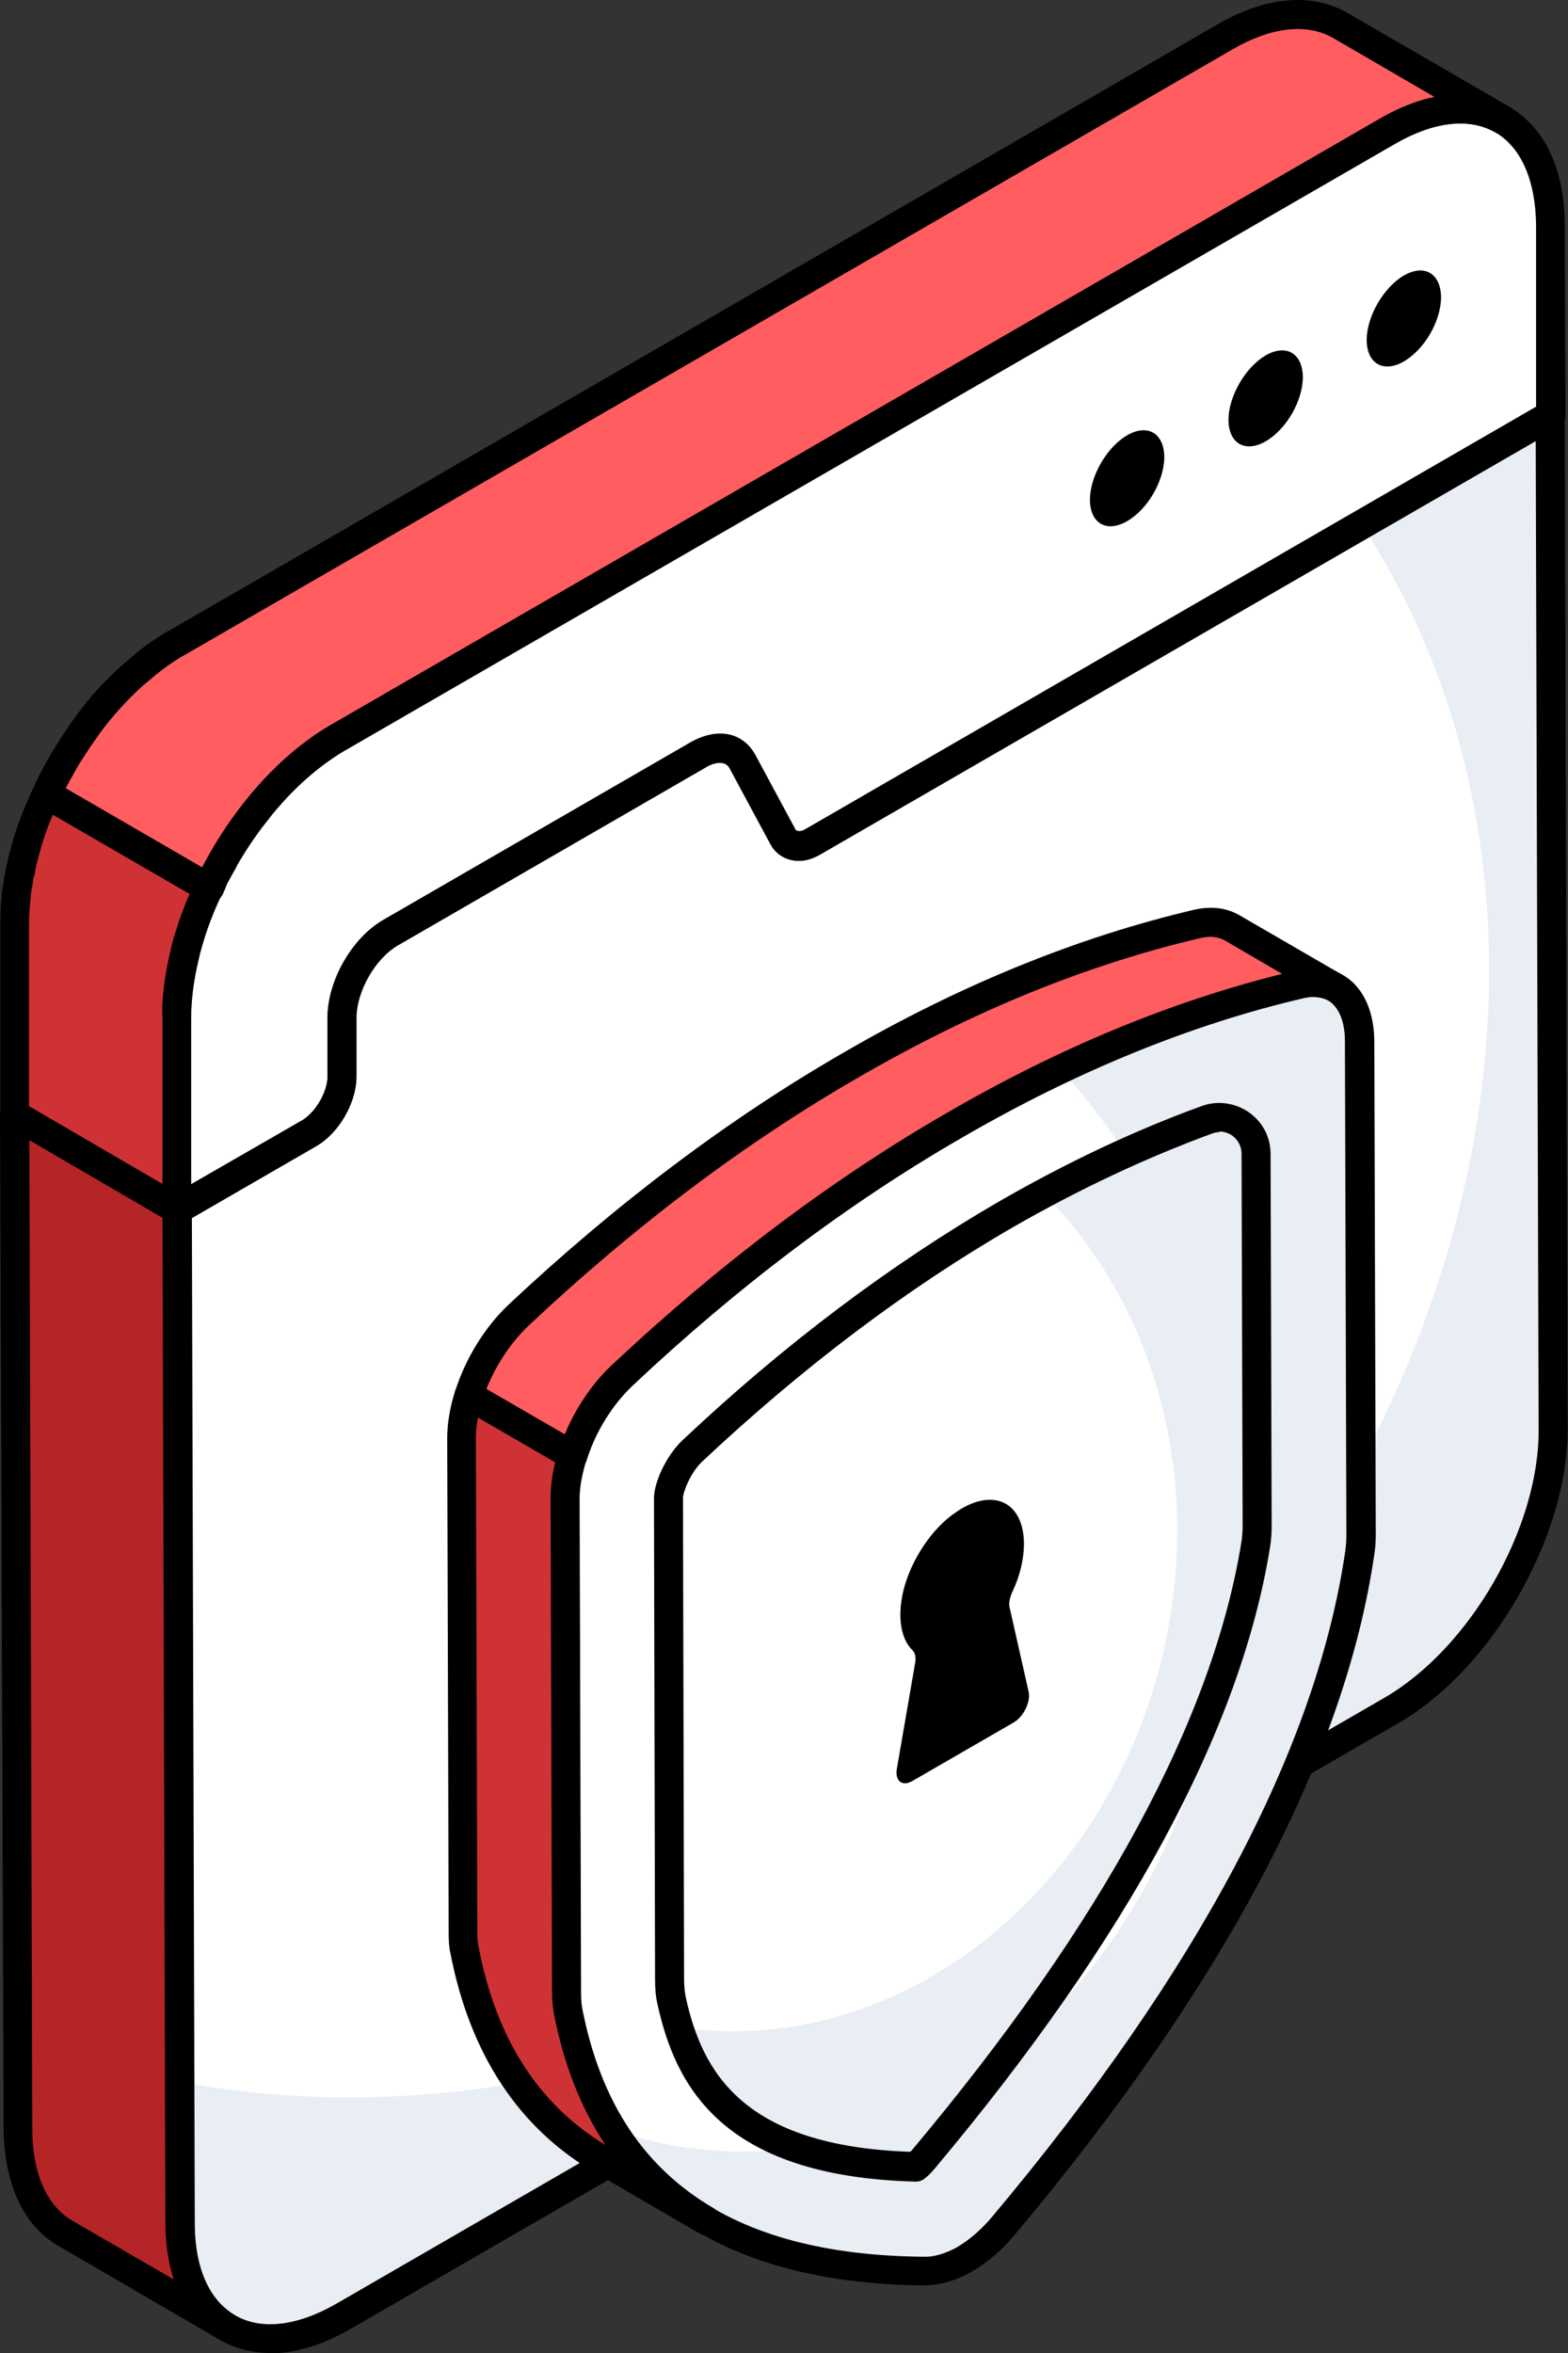 <svg xmlns="http://www.w3.org/2000/svg" width="98" height="147" viewBox="0 0 98 147" fill="none"><rect x="0" y="0" width="98" height="147" fill="#333333" stroke="none"/><g clip-path="url(#clip0_593_851)"><path d="M50.825 52.584L96.912 25.952L97.093 89.312C97.093 95.754 92.582 103.603 86.983 106.847L21.468 144.709C15.869 147.953 11.312 145.344 11.289 138.901L11.108 75.542L19.36 70.778C20.493 70.12 21.4 68.532 21.4 67.239V63.564C21.4 61.613 22.76 59.231 24.438 58.256L43.639 47.163C44.84 46.482 45.906 46.641 46.427 47.594L48.966 52.289C49.306 52.925 50.032 53.038 50.825 52.584Z" fill="white"></path><path d="M97.093 89.312C97.093 95.754 92.582 103.603 86.96 106.847L21.445 144.686C15.846 147.93 11.267 145.321 11.244 138.879V130.054C30.264 133.661 52.412 127.264 69.618 111.294C93.784 88.903 99.859 55.352 85.101 32.757L96.912 25.929L97.093 89.289V89.312Z" fill="#E9EDF4"></path><path d="M14.236 145.412L4.08 139.514C2.267 138.47 1.133 136.202 1.111 133.003L0.929 69.644L11.063 75.542L11.244 138.901C11.267 142.1 12.377 144.346 14.236 145.412Z" fill="#B52427"></path><path d="M86.688 8.189C92.31 4.945 96.867 7.554 96.889 13.997V25.929L50.825 52.562C50.032 53.015 49.306 52.902 48.966 52.267L46.427 47.571C45.906 46.641 44.84 46.459 43.639 47.14L24.438 58.233C22.738 59.208 21.377 61.59 21.377 63.541V67.216C21.377 68.509 20.471 70.097 19.337 70.755L11.085 75.519V63.587C11.04 62.974 11.085 62.362 11.153 61.749C11.879 55.715 16.095 48.977 21.173 46.028L86.688 8.189Z" fill="white"></path><path d="M2.607 50.225C2.108 51.314 1.723 52.448 1.451 53.583C1.383 53.855 1.315 54.15 1.27 54.422C1.224 54.513 1.224 54.626 1.201 54.717C1.156 54.921 1.133 55.125 1.111 55.306C1.065 55.488 1.043 55.669 1.02 55.851C0.952 56.486 0.907 57.099 0.907 57.711V69.621L11.063 75.519V63.587C11.04 62.997 11.085 62.384 11.153 61.749C11.199 61.364 11.267 61.001 11.335 60.615C11.403 60.252 11.471 59.912 11.561 59.549C11.652 59.14 11.765 58.732 11.902 58.324C12.015 57.938 12.151 57.552 12.309 57.167C12.514 56.6 12.786 56.055 13.035 55.488L2.879 49.612C2.788 49.817 2.675 50.021 2.584 50.248L2.607 50.225Z" fill="#CE3235"></path><path d="M83.764 1.611C81.927 0.544 79.366 0.681 76.555 2.314L11.04 40.153C11.04 40.153 10.995 40.198 10.972 40.198C10.36 40.561 9.771 40.969 9.204 41.423L8.32 42.172C7.3 43.079 6.347 44.123 5.486 45.302C5.259 45.62 5.033 45.915 4.829 46.232C4.625 46.55 4.421 46.868 4.217 47.185C4.012 47.503 3.831 47.843 3.65 48.161C3.446 48.501 3.287 48.841 3.128 49.159C3.06 49.295 3.015 49.431 2.947 49.567L13.103 55.443C13.216 55.216 13.307 54.966 13.42 54.739C13.602 54.422 13.76 54.104 13.942 53.809C14.123 53.446 14.35 53.106 14.576 52.743C14.78 52.403 15.007 52.062 15.257 51.722C15.506 51.359 15.755 51.019 16.05 50.679C16.277 50.361 16.526 50.066 16.798 49.771C17.025 49.499 17.251 49.25 17.501 49C17.863 48.637 18.226 48.274 18.589 47.956C19.133 47.48 19.677 47.049 20.244 46.663C20.538 46.459 20.811 46.278 21.105 46.119C21.128 46.096 21.151 46.096 21.173 46.074H21.196L86.688 8.212C89.522 6.579 92.061 6.42 93.897 7.486L83.764 1.611Z" fill="#FF5D60"></path><path d="M16.889 147C15.755 147 14.713 146.728 13.783 146.206C11.584 144.936 10.36 142.35 10.337 138.901L10.156 75.542C10.156 75.224 10.337 74.906 10.609 74.748L18.884 69.984C19.722 69.485 20.471 68.214 20.471 67.239V63.564C20.471 61.273 21.989 58.596 23.962 57.462L43.163 46.369C44.047 45.87 44.908 45.711 45.702 45.915C46.336 46.096 46.858 46.527 47.198 47.14L49.737 51.858C49.895 51.949 50.077 51.949 50.349 51.79L96.436 25.158C96.708 24.999 97.071 24.999 97.343 25.158C97.615 25.317 97.796 25.612 97.796 25.952L97.977 89.312C97.977 96.026 93.262 104.261 87.413 107.641L21.899 145.503C20.153 146.501 18.453 147.023 16.889 147.023V147ZM11.992 76.064L12.174 138.901C12.174 141.669 13.08 143.711 14.69 144.641C16.322 145.594 18.566 145.321 20.992 143.938L86.507 106.076C91.857 102.991 96.186 95.482 96.164 89.334L95.982 27.54L51.256 53.378C50.598 53.764 49.941 53.877 49.329 53.696C48.83 53.56 48.399 53.219 48.15 52.743L45.611 48.025C45.52 47.843 45.384 47.73 45.203 47.684C44.908 47.594 44.5 47.684 44.069 47.956L24.868 59.05C23.44 59.866 22.261 61.931 22.261 63.587V67.262C22.261 68.872 21.173 70.778 19.768 71.594L11.97 76.109L11.992 76.064Z" fill="black"></path><path d="M14.236 146.319C14.078 146.319 13.919 146.274 13.783 146.206L3.65 140.308C1.474 139.06 0.272 136.474 0.227 133.003L0 69.644C0 69.326 0.181 69.008 0.453 68.85C0.725 68.691 1.088 68.691 1.36 68.85L11.493 74.748C11.765 74.906 11.947 75.201 11.947 75.519L12.128 138.879C12.128 141.624 13.035 143.665 14.645 144.618C15.075 144.868 15.234 145.435 14.985 145.866C14.826 146.161 14.508 146.319 14.191 146.319H14.236ZM1.836 71.231L2.018 133.003C2.018 135.771 2.924 137.813 4.534 138.743L10.881 142.418C10.541 141.397 10.36 140.217 10.36 138.924L10.179 76.086L1.859 71.231H1.836Z" fill="black"></path><path d="M11.063 76.449C10.904 76.449 10.745 76.404 10.609 76.336C10.337 76.177 10.156 75.882 10.156 75.542V63.609C10.111 62.974 10.156 62.316 10.247 61.658C11.017 55.216 15.415 48.319 20.72 45.257L86.235 7.418C89.25 5.671 92.129 5.422 94.35 6.692C96.549 7.962 97.773 10.571 97.796 14.019L97.841 25.952C97.841 26.269 97.66 26.587 97.388 26.746L51.278 53.378C50.621 53.764 49.963 53.877 49.351 53.696C48.853 53.56 48.422 53.219 48.173 52.743L45.634 48.025C45.543 47.843 45.407 47.73 45.225 47.684C44.931 47.616 44.523 47.684 44.092 47.956L24.891 59.05C23.463 59.866 22.284 61.931 22.284 63.587V67.262C22.284 68.872 21.196 70.778 19.79 71.594L11.539 76.358C11.403 76.449 11.244 76.472 11.085 76.472L11.063 76.449ZM87.141 8.983L21.627 46.845C16.866 49.59 12.763 56.055 12.06 61.885C11.992 62.475 11.947 63.042 11.947 63.632V73.999L18.884 70.007C19.722 69.507 20.471 68.237 20.471 67.262V63.587C20.471 61.295 21.989 58.618 23.962 57.484L43.163 46.391C44.047 45.892 44.931 45.733 45.702 45.938C46.336 46.119 46.858 46.55 47.198 47.163L49.737 51.881C49.895 51.972 50.077 51.972 50.349 51.813L96.005 25.43V14.019C95.96 11.252 95.076 9.21 93.443 8.257C91.811 7.327 89.567 7.577 87.141 8.983Z" fill="black"></path><path d="M11.063 76.449C10.904 76.449 10.745 76.404 10.609 76.336L0.476 70.438C0.204 70.279 0.023 69.984 0.023 69.666V57.757C0.023 57.099 0.045 56.463 0.113 55.783C0.136 55.556 0.181 55.329 0.227 55.125C0.227 54.966 0.272 54.762 0.317 54.558C0.317 54.467 0.34 54.354 0.385 54.218C0.431 53.945 0.499 53.673 0.567 53.401C0.861 52.199 1.269 51.019 1.768 49.93C1.836 49.749 1.927 49.567 1.995 49.408C2.108 49.181 2.335 48.932 2.584 48.864C2.834 48.796 3.128 48.751 3.332 48.864L13.488 54.739C13.896 54.966 14.055 55.488 13.851 55.896L13.76 56.1C13.534 56.577 13.33 57.031 13.148 57.507C12.99 57.893 12.854 58.256 12.763 58.618C12.627 59.027 12.514 59.413 12.445 59.798C12.355 60.184 12.287 60.501 12.219 60.819C12.151 61.25 12.083 61.568 12.037 61.908C11.97 62.498 11.924 63.087 11.924 63.655V75.587C11.947 75.905 11.765 76.222 11.493 76.381C11.357 76.472 11.199 76.494 11.04 76.494L11.063 76.449ZM1.836 69.122L10.156 73.976V63.609C10.156 62.974 10.179 62.339 10.247 61.658C10.292 61.273 10.36 60.932 10.428 60.547C10.519 60.048 10.587 59.685 10.677 59.322C10.768 58.913 10.881 58.46 11.04 58.029C11.153 57.643 11.289 57.235 11.471 56.804C11.584 56.486 11.72 56.169 11.879 55.851L3.31 50.883C2.902 51.813 2.584 52.788 2.335 53.809C2.267 54.059 2.199 54.331 2.176 54.581C2.176 54.671 2.131 54.762 2.086 54.83C2.063 55.057 2.04 55.216 2.018 55.352C1.95 55.692 1.927 55.828 1.927 55.987C1.859 56.577 1.814 57.167 1.814 57.734V69.122H1.836Z" fill="black"></path><path d="M70.434 27.2C71.726 26.451 72.746 27.064 72.769 28.538C72.769 30.012 71.749 31.805 70.457 32.553C69.187 33.302 68.122 32.712 68.122 31.215C68.122 29.763 69.165 27.948 70.434 27.2Z" fill="black"></path><path d="M79.094 22.209C80.386 21.46 81.406 22.073 81.429 23.547C81.429 25.022 80.409 26.814 79.116 27.563C77.847 28.311 76.781 27.721 76.781 26.224C76.781 24.772 77.824 22.957 79.094 22.209Z" fill="black"></path><path d="M87.731 17.218C89.023 16.47 90.043 17.082 90.066 18.557C90.066 20.031 89.046 21.823 87.753 22.572C86.484 23.32 85.418 22.731 85.418 21.233C85.418 19.782 86.461 17.967 87.731 17.218Z" fill="black"></path><path d="M13.058 56.395C12.899 56.395 12.74 56.35 12.604 56.282L2.448 50.407C2.04 50.18 1.882 49.658 2.086 49.227C2.199 48.977 2.244 48.887 2.29 48.773C2.516 48.319 2.652 48.025 2.834 47.73L2.97 47.48C3.106 47.23 3.264 46.958 3.423 46.709L4.035 45.756C4.194 45.529 4.353 45.302 4.511 45.053L4.715 44.781C5.577 43.578 6.574 42.489 7.685 41.514L8.592 40.743C9.204 40.243 9.839 39.812 10.496 39.427C10.496 39.427 10.496 39.427 10.519 39.427C10.564 39.404 10.632 39.359 10.677 39.336L76.101 1.52C79.116 -0.227 81.995 -0.476 84.24 0.817L94.373 6.692C94.804 6.942 94.962 7.509 94.713 7.94C94.464 8.371 93.897 8.53 93.466 8.28C91.834 7.327 89.59 7.6 87.164 9.006L21.627 46.845C21.627 46.845 21.559 46.89 21.536 46.89C21.264 47.049 21.015 47.208 20.765 47.389C20.221 47.752 19.7 48.161 19.178 48.614C18.838 48.909 18.476 49.272 18.136 49.612C17.909 49.839 17.682 50.089 17.478 50.338C17.206 50.633 16.979 50.906 16.775 51.2C16.458 51.586 16.209 51.904 15.982 52.244C15.733 52.584 15.529 52.902 15.325 53.219L15.188 53.446C15.03 53.718 14.848 53.968 14.735 54.24C14.599 54.467 14.508 54.649 14.418 54.807L14.191 55.216C14.191 55.216 14.123 55.397 14.078 55.511L13.919 55.874C13.806 56.1 13.602 56.282 13.375 56.35C13.284 56.373 13.194 56.395 13.103 56.395H13.058ZM4.08 49.227L12.649 54.195L12.786 53.945C12.899 53.741 13.012 53.537 13.126 53.355C13.239 53.106 13.443 52.788 13.647 52.471L13.783 52.267C13.987 51.926 14.236 51.541 14.508 51.178C14.758 50.815 15.03 50.429 15.347 50.066C15.551 49.794 15.823 49.454 16.118 49.136C16.345 48.864 16.571 48.614 16.843 48.342C17.229 47.956 17.591 47.593 17.977 47.253C18.544 46.754 19.133 46.3 19.722 45.892C20.04 45.688 20.334 45.484 20.629 45.325C20.697 45.28 20.742 45.257 20.811 45.234L86.235 7.418C87.413 6.737 88.547 6.284 89.658 6.057L83.333 2.382C81.678 1.429 79.456 1.679 77.031 3.085L11.493 40.947C11.493 40.947 11.425 40.992 11.403 40.992C10.836 41.332 10.269 41.718 9.748 42.149L8.886 42.875C7.912 43.76 7.005 44.758 6.211 45.847L6.007 46.142C5.871 46.346 5.713 46.55 5.577 46.754L4.965 47.707C4.829 47.934 4.693 48.161 4.579 48.388L4.421 48.66C4.307 48.864 4.194 49.068 4.103 49.249L4.08 49.227Z" fill="black"></path><path d="M59.666 70.256C66.852 66.105 74.152 63.133 81.338 61.454C83.492 60.955 84.988 62.43 84.988 65.016L85.078 95.89C85.078 96.253 85.056 96.616 84.988 97.002C83.174 109.501 75.784 123.498 62.726 139.037C61.956 139.945 61.117 140.671 60.278 141.147C59.462 141.624 58.623 141.873 57.875 141.873C45.77 141.782 37.745 137.018 35.523 125.631C35.455 125.29 35.432 124.927 35.432 124.542L35.342 93.622C35.342 91.081 36.747 87.95 38.855 85.954C45.52 79.67 52.548 74.385 59.689 70.256H59.666Z" fill="white"></path><path d="M85.056 95.89C85.056 96.231 85.056 96.616 84.965 97.002C83.151 109.501 75.761 123.498 62.704 139.06C61.956 139.968 61.094 140.671 60.233 141.17C59.417 141.646 58.6 141.896 57.83 141.873C48.785 141.805 42.007 139.128 38.243 133.026C40.828 133.933 43.548 134.41 46.382 134.41C63.293 134.41 77.031 117.214 77.031 96.004C77.031 84.321 72.86 73.84 66.263 66.808C71.273 64.403 76.328 62.611 81.315 61.477C83.469 60.978 84.965 62.43 84.965 65.016L85.056 95.89Z" fill="#E9EDF4"></path><path d="M57.898 142.781H57.852C44.614 142.667 36.792 136.95 34.616 125.789C34.526 125.404 34.503 124.973 34.503 124.519L34.412 93.599C34.412 90.763 35.931 87.429 38.221 85.274C44.931 78.944 51.981 73.636 59.213 69.462C66.512 65.243 73.902 62.248 81.134 60.569C82.358 60.297 83.492 60.524 84.33 61.182C85.328 61.976 85.872 63.337 85.894 64.993L85.985 95.868C85.985 96.276 85.963 96.684 85.894 97.115C84.058 109.728 76.509 124.02 63.429 139.605C62.613 140.58 61.684 141.374 60.731 141.919C59.779 142.463 58.804 142.758 57.898 142.758V142.781ZM82.131 62.271C81.95 62.271 81.746 62.294 81.519 62.339C74.469 63.972 67.26 66.921 60.097 71.05C52.978 75.156 46.042 80.396 39.445 86.612C37.541 88.404 36.203 91.285 36.203 93.622L36.294 124.542C36.294 124.859 36.316 125.177 36.384 125.472C38.402 135.816 45.43 140.898 57.852 140.988C58.397 140.988 59.099 140.784 59.802 140.399C60.573 139.945 61.343 139.287 62.024 138.47C74.877 123.158 82.29 109.184 84.081 96.888C84.126 96.548 84.149 96.231 84.149 95.913L84.058 65.038C84.058 63.927 83.741 63.087 83.197 62.634C82.902 62.407 82.539 62.294 82.131 62.294V62.271Z" fill="black"></path><path d="M28.835 89.856L28.926 120.776C28.926 121.162 28.949 121.525 29.04 121.888C30.241 128.126 33.233 132.391 37.654 134.977L44.115 138.743C39.672 136.157 36.702 131.914 35.478 125.653C35.41 125.313 35.387 124.95 35.387 124.564L35.296 93.644C35.296 92.782 35.478 91.875 35.75 90.945L29.289 87.202C28.994 88.109 28.835 89.039 28.835 89.879V89.856Z" fill="#CE3235"></path><path d="M44.137 139.627C43.979 139.627 43.82 139.582 43.684 139.514L37.223 135.748C32.44 132.981 29.38 128.353 28.155 122.046C28.065 121.661 28.042 121.252 28.042 120.776L27.951 89.856C27.951 88.949 28.11 87.951 28.45 86.884C28.541 86.612 28.722 86.408 28.994 86.317C29.244 86.226 29.538 86.249 29.788 86.385L36.248 90.128C36.611 90.332 36.792 90.786 36.657 91.195C36.384 92.079 36.226 92.896 36.226 93.622L36.316 124.542C36.316 124.859 36.339 125.177 36.384 125.472C37.518 131.302 40.216 135.385 44.591 137.949C45.022 138.198 45.18 138.765 44.908 139.196C44.749 139.491 44.432 139.65 44.115 139.65L44.137 139.627ZM29.742 89.856L29.833 120.776C29.833 121.116 29.856 121.411 29.924 121.683C31.012 127.355 33.664 131.483 37.835 134.001C36.316 131.71 35.228 128.965 34.616 125.789C34.548 125.404 34.503 124.973 34.503 124.519L34.412 93.599C34.412 92.896 34.503 92.124 34.707 91.331L29.878 88.54C29.788 88.994 29.742 89.425 29.742 89.833V89.856Z" fill="black"></path><path d="M77.008 57.961C76.419 57.598 75.693 57.507 74.877 57.711C67.691 59.39 60.391 62.362 53.205 66.513C46.064 70.619 39.037 75.905 32.372 82.188C30.966 83.527 29.878 85.342 29.312 87.156L35.772 90.9C36.339 89.085 37.427 87.27 38.833 85.931C45.52 79.648 52.525 74.362 59.666 70.256C66.829 66.105 74.152 63.11 81.338 61.454C82.154 61.273 82.879 61.363 83.469 61.704L77.008 57.961Z" fill="#FF5D60"></path><path d="M35.772 91.83C35.614 91.83 35.455 91.784 35.319 91.716L28.858 87.973C28.495 87.769 28.314 87.315 28.45 86.907C29.085 84.888 30.286 82.937 31.737 81.553C38.47 75.224 45.543 69.893 52.752 65.742C60.029 61.522 67.396 58.528 74.673 56.826C75.739 56.599 76.668 56.713 77.484 57.189L83.945 60.932C84.376 61.182 84.534 61.726 84.285 62.157C84.036 62.588 83.492 62.747 83.061 62.498C82.653 62.271 82.154 62.225 81.565 62.339C74.492 63.972 67.283 66.921 60.165 71.05C53.069 75.133 46.11 80.374 39.49 86.612C38.266 87.792 37.223 89.448 36.679 91.194C36.589 91.467 36.407 91.671 36.135 91.761C36.022 91.807 35.908 91.83 35.818 91.83H35.772ZM30.4 86.771L35.296 89.606C35.976 87.973 36.996 86.453 38.198 85.319C44.931 78.99 52.004 73.659 59.213 69.507C66.172 65.469 73.2 62.566 80.136 60.842L76.555 58.755C76.147 58.528 75.648 58.46 75.058 58.596C67.963 60.252 60.777 63.178 53.659 67.307C46.563 71.39 39.603 76.63 32.984 82.869C31.919 83.89 30.989 85.296 30.4 86.771Z" fill="black"></path><path d="M57.24 135.385C46.019 135.09 43.117 130.122 41.984 125.041C41.893 124.61 41.848 124.156 41.848 123.702L41.78 93.599C41.78 92.964 42.346 91.535 43.276 90.673C49.555 84.752 56.152 79.784 62.908 75.882C67.102 73.455 71.295 71.481 75.444 69.984C76.94 69.439 78.527 70.528 78.527 72.116L78.595 95.346C78.595 95.731 78.572 96.094 78.504 96.48C76.713 107.755 69.731 120.617 57.762 134.886C57.58 135.113 57.399 135.294 57.24 135.408V135.385Z" fill="white"></path><path d="M78.572 95.323C78.572 95.709 78.572 96.072 78.482 96.457C76.691 107.732 69.709 120.594 57.739 134.886C57.558 135.113 57.376 135.272 57.218 135.408C47.175 135.136 43.797 131.143 42.392 126.651C55.88 128.67 69.21 118.485 72.724 103.149C75.24 92.124 72.043 81.326 65.22 74.589C68.62 72.729 72.043 71.209 75.421 69.961C76.917 69.394 78.504 70.505 78.504 72.093L78.572 95.3V95.323Z" fill="#E9EDF4"></path><path d="M57.24 136.293C57.24 136.293 57.24 136.293 57.218 136.293C45.044 135.975 42.211 130.236 41.1 125.245C40.986 124.768 40.941 124.247 40.941 123.702L40.873 93.599C40.873 92.669 41.576 91.013 42.641 89.992C48.966 84.026 55.631 79.012 62.432 75.065C66.648 72.638 70.91 70.619 75.104 69.099C76.101 68.736 77.189 68.895 78.051 69.485C78.912 70.097 79.411 71.027 79.411 72.094L79.479 95.323C79.479 95.754 79.456 96.162 79.388 96.594C77.575 107.981 70.525 121.048 58.442 135.453C58.215 135.725 57.988 135.952 57.807 136.088C57.648 136.224 57.444 136.293 57.24 136.293ZM76.215 70.732C76.056 70.732 75.897 70.755 75.739 70.823C71.658 72.32 67.487 74.271 63.338 76.653C56.651 80.51 50.122 85.455 43.888 91.308C43.14 92.011 42.687 93.236 42.687 93.576L42.755 123.68C42.755 124.088 42.8 124.474 42.868 124.814C43.888 129.374 46.359 134.069 56.9 134.432C56.946 134.364 57.014 134.319 57.059 134.251C68.915 120.118 75.829 107.346 77.597 96.276C77.643 95.958 77.665 95.618 77.665 95.3L77.597 72.071C77.597 71.617 77.371 71.209 77.008 70.936C76.759 70.778 76.487 70.687 76.215 70.687V70.732Z" fill="black"></path><path d="M60.119 94.234C62.273 92.987 63.996 93.985 63.996 96.457C63.996 97.41 63.746 98.431 63.293 99.406C63.112 99.792 63.021 100.178 63.112 100.473L64.29 105.69C64.427 106.325 63.973 107.256 63.338 107.618L57.014 111.271C56.379 111.634 55.903 111.248 56.062 110.454L57.195 103.898C57.263 103.512 57.195 103.24 56.991 103.059C56.379 102.424 56.107 101.267 56.379 99.769C56.719 97.864 58.011 95.754 59.507 94.643C59.711 94.507 59.893 94.37 60.074 94.257L60.119 94.234Z" fill="black"></path></g><defs><clipPath id="clip0_593_851"><rect width="98" height="147" fill="white"></rect></clipPath></defs></svg>